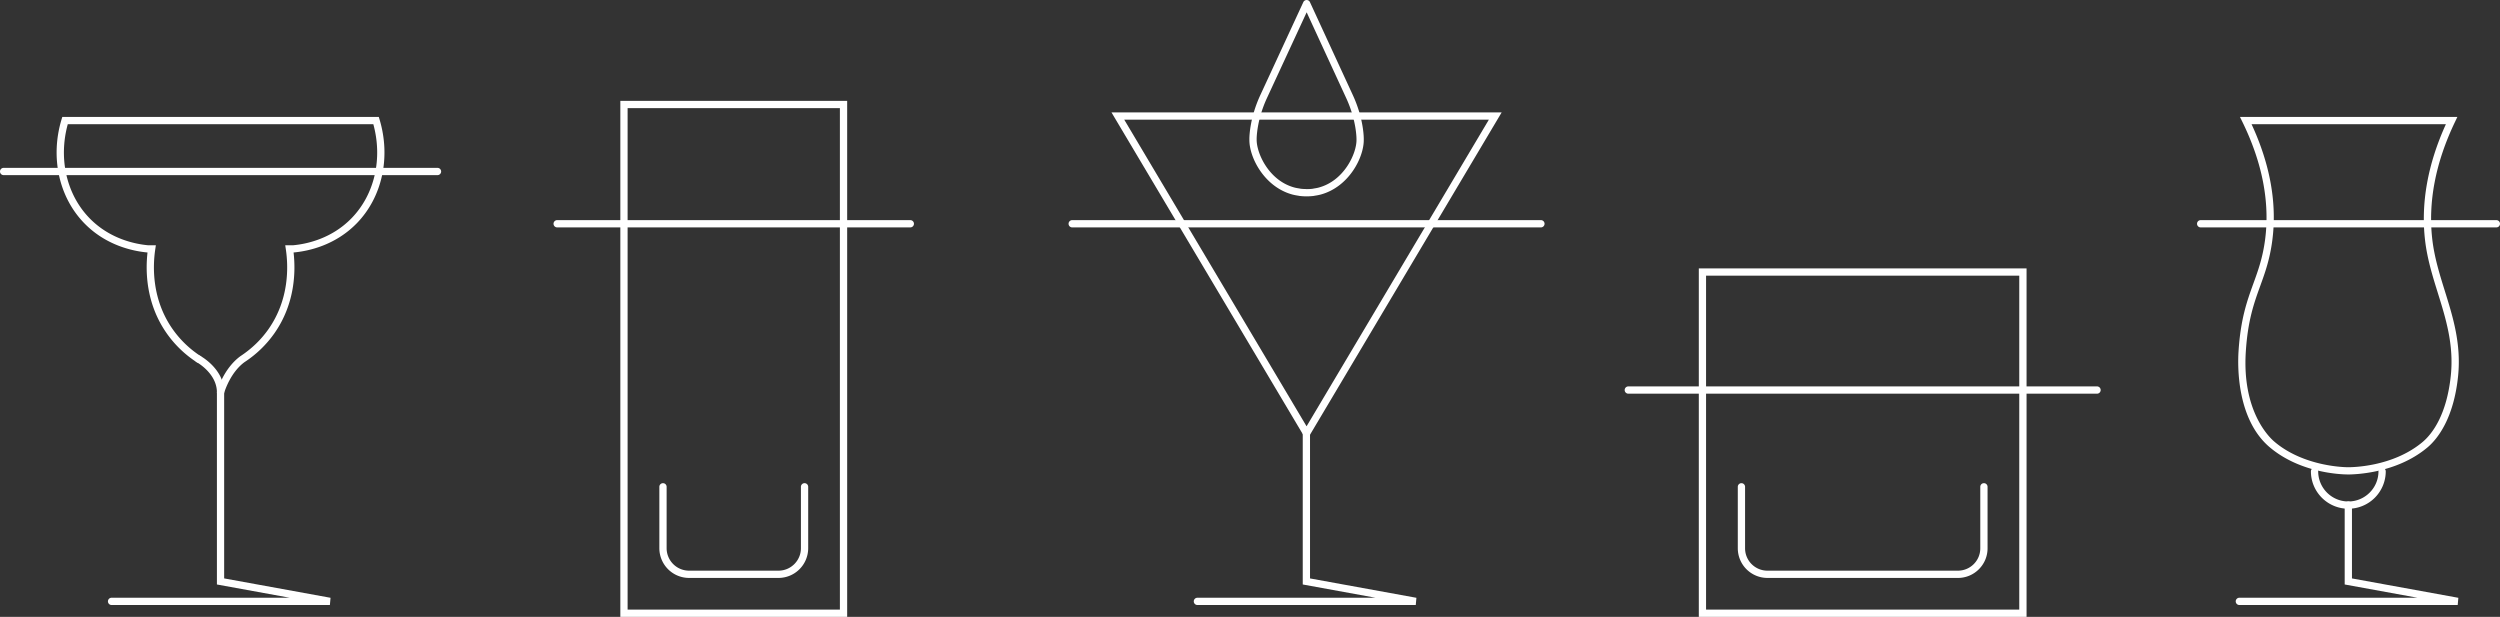 <?xml version="1.0" encoding="utf-8"?>
<svg xmlns="http://www.w3.org/2000/svg" fill="none" viewBox="0 0 385 95">
  <rect x="0" y="0" width="385" height="95" fill="#333333" stroke="none"/>
  <g clip-path="url(#a)" fill="#fff">
    <path d="M201.225 30.24h-.025c-.033 0-.062 0-.096-.003a8.733 8.733 0 0 1-.975-.063 2.536 2.536 0 0 1-.174-.033l-.07-.012a8.103 8.103 0 0 1-.772-.15l-.033-.008c-4.356-1.152-6.704-5.711-6.675-8.451v-.178c.008-.593.128-3.328 1.68-6.69L200.714.327a.555.555 0 0 1 .274-.273.56.56 0 0 1 .743.273l6.609 14.325c1.535 3.328 1.672 6.043 1.68 6.673v.195c.029 2.74-2.319 7.3-6.675 8.451l-.033.009a7.927 7.927 0 0 1-.772.149l-.067.012a2.536 2.536 0 0 1-.174.034 8.713 8.713 0 0 1-.979.062c-.025 0-.054.004-.087.004h-.008Zm-.017-1.118h.087c.32 0 .598-.021.855-.054.029 0 .054-.009.083-.017l.128-.025c.212-.033.436-.07.639-.12l.042-.012c3.962-1.032 5.891-5.29 5.858-7.382v-.075c0-.025.029-2.835-1.577-6.317l-6.098-13.226-6.124 13.226c-1.614 3.499-1.576 6.288-1.576 6.317v.108c.012 2.151 1.941 6.32 5.866 7.345l.033.008c.203.05.427.087.643.12l.129.025c.025.004.054.012.083.017.257.033.535.05.854.053h.088l-.013.009Z"/>
    <path d="m201.212 67.839-30.045-50.53h60.09l-30.045 50.53Zm-28.079-49.411 28.079 47.222 28.074-47.222h-56.153Z"/>
    <path d="M218.023 93.172h-33.621a.558.558 0 0 1-.56-.56c0-.31.249-.559.56-.559h27.435l-11.214-2.043V66.745c0-.311.249-.56.56-.56.312 0 .56.249.56.56v22.332l16.384 2.984-.1 1.111h-.004Zm19.279-58.152h-72.183a.557.557 0 0 1-.56-.56c0-.31.249-.56.56-.56h72.183a.56.56 0 0 1 0 1.12Zm141.18 58.152h-33.621a.56.56 0 1 1 0-1.12h27.435l-11.214-2.043V77.787c0-.31.249-.56.56-.56.312 0 .56.25.56.56v11.29l16.384 2.985-.1 1.111h-.004Zm-327.673 0H17.184a.557.557 0 0 1-.56-.56c0-.31.248-.56.56-.56h27.435L33.405 90.01V60.354l.02-.07c.038-.141.963-3.495 3.598-5.434 1.746-1.148 3.198-2.55 4.34-4.187 3.21-4.6 3.044-9.653 2.659-12.252l-.096-.642h1.224c2.05-.19 5.916-.99 9.01-4.187 3.527-3.639 4.789-9.147 3.332-14.46H10.438c-1.457 5.313-.195 10.821 3.331 14.46 3.095 3.192 6.966 3.992 9.011 4.187h1.224l-.096.642c-.385 2.603-.551 7.652 2.66 12.252a15.742 15.742 0 0 0 4.319 4.17.561.561 0 0 1-.614.937 16.89 16.89 0 0 1-4.623-4.47c-3.182-4.564-3.26-9.517-2.933-12.418H22.7c-2.194-.203-6.38-1.057-9.737-4.522-3.9-4.02-5.235-10.134-3.489-15.958l.12-.398h48.74l.12.398c1.746 5.824.41 11.937-3.485 15.958-3.36 3.465-7.542 4.319-9.741 4.522h-.017c.332 2.901.25 7.854-2.933 12.418a16.95 16.95 0 0 1-4.622 4.468c-2.103 1.546-2.995 4.282-3.136 4.737v28.57l16.383 2.985-.1 1.111h.005Zm272.135-32.545H250.76a.56.56 0 0 1 0-1.12h72.184a.56.56 0 0 1 0 1.12ZM140.189 35.02H85.803a.56.56 0 1 1 0-1.12h54.386a.56.56 0 0 1 0 1.12Zm244.251 0h-45.536a.557.557 0 0 1-.56-.56c0-.31.249-.56.56-.56h45.536c.311 0 .56.25.56.56 0 .311-.249.56-.56.56Z"/>
    <path d="M67.375 26.97H.56a.557.557 0 0 1-.56-.56c0-.31.249-.559.56-.559h66.815a.56.56 0 0 1 0 1.12ZM130.464 95H95.532V15.53h34.932V95Zm-33.812-1.12h32.692V16.65H96.652v77.23Z"/>
    <path d="M119.877 89.002H106.12a4.582 4.582 0 0 1-4.58-4.575v-9.459a.56.56 0 0 1 1.12 0v9.459a3.463 3.463 0 0 0 3.464 3.456h13.757c1.909 0 3.46-1.55 3.46-3.456v-9.459a.56.56 0 0 1 1.121 0v9.459a4.582 4.582 0 0 1-4.581 4.575h-.004ZM312.09 95h-50.473V41.337h50.473V95Zm-49.357-1.119h48.233v-51.43h-48.233v51.43Z"/>
    <path d="M301.52 89.002h-29.335a4.567 4.567 0 0 1-4.564-4.559v-9.475c0-.307.253-.56.56-.56.307 0 .56.253.56.56v9.475a3.445 3.445 0 0 0 3.444 3.44h29.335c1.9 0 3.444-1.541 3.444-3.44v-9.475a.56.56 0 0 1 1.12 0v9.475c0 2.516-2.05 4.56-4.564 4.56Zm60.048-15.937h-.096c-1.157-.012-7.16-.27-11.757-4.04-.033-.03-.137-.113-.245-.204-4.978-4.29-4.887-12.319-4.738-14.677.316-5.028 1.32-7.809 2.294-10.495.731-2.018 1.419-3.92 1.793-6.706.763-5.749-.403-11.85-3.473-18.134l-.394-.804h33.484l-.381.8c-2.996 6.259-4.161 12.364-3.473 18.146.328 2.748 1.141 5.355 1.929 7.88 1.245 3.995 2.531 8.128 2.037 13.048-.663 6.59-3.178 9.682-4.617 10.938-.029.025-.12.104-.249.207-4.713 3.871-11.023 4.046-12.114 4.046v-.005ZM346.736 19.12c2.879 6.205 3.954 12.244 3.19 17.968-.385 2.906-1.128 4.957-1.846 6.938-.946 2.612-1.925 5.314-2.228 10.184-.564 9.044 3.527 13.048 4.352 13.761.1.083.195.162.22.187 4.398 3.614 10.393 3.784 11.061 3.792.701.017 6.911-.033 11.483-3.788.112-.091.195-.162.22-.187 1.315-1.148 3.618-4 4.244-10.208.473-4.696-.78-8.717-1.991-12.605-.801-2.57-1.63-5.227-1.971-8.078-.688-5.745.39-11.784 3.199-17.96h-29.937l.004-.004Z"/>
    <path d="M361.642 78.346a5.766 5.766 0 0 1-5.762-5.757.56.56 0 0 1 1.12 0 4.646 4.646 0 0 0 4.642 4.638c2.56 0 4.643-2.08 4.643-4.638a.56.56 0 0 1 1.12 0 5.766 5.766 0 0 1-5.763 5.757ZM33.965 60.987a.56.56 0 0 1-.56-.56c0-2.917-3.062-4.62-3.095-4.637a.56.56 0 0 1 .535-.983c.15.083 3.68 2.044 3.68 5.62 0 .312-.249.56-.56.56Z"/>
  </g>
  <defs>
    <clipPath id="a">
      <path fill="#fff" d="M0 0h385v95H0z"/>
    </clipPath>
  </defs>
</svg>